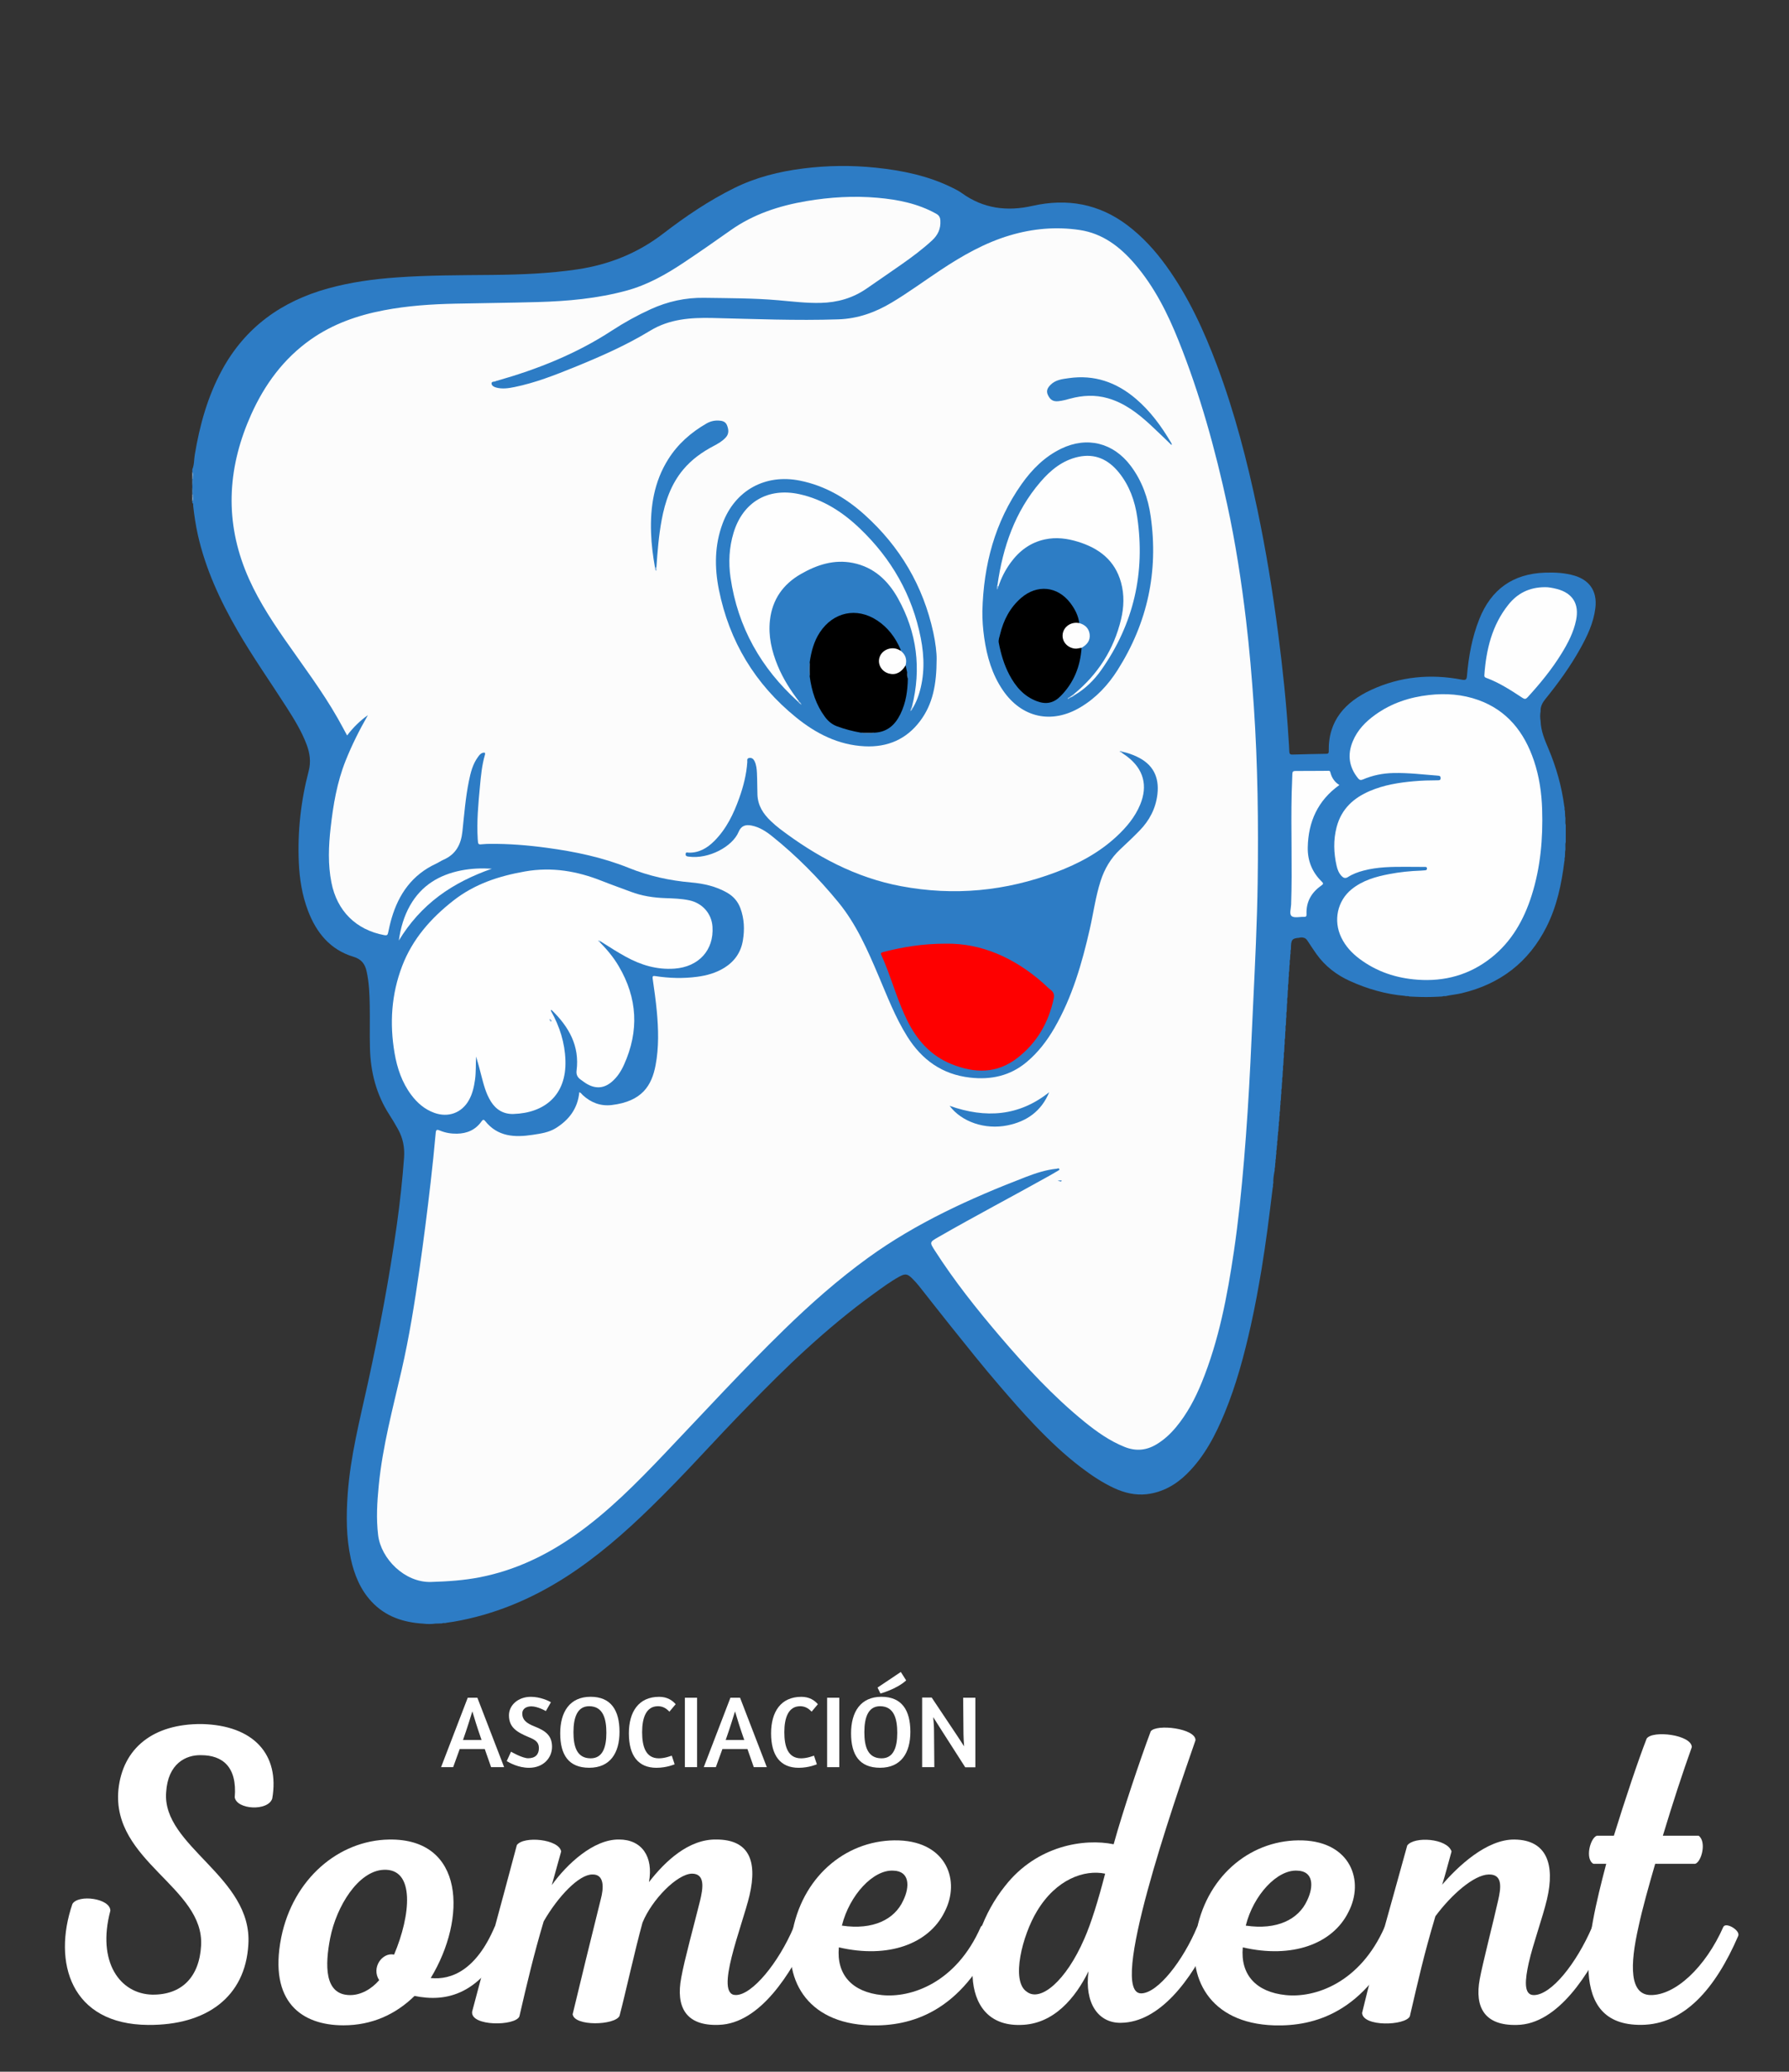 <svg xmlns="http://www.w3.org/2000/svg" xmlns:xlink="http://www.w3.org/1999/xlink" id="Capa_1" x="0px" y="0px" viewBox="0 0 512 592.81" style="enable-background:new 0 0 512 592.81;" xml:space="preserve"><rect x="0" y="0" width="512" height="592.81" fill="#333333" stroke="none"/> <style type="text/css"> .st0{fill:#2D7CC5;} .st1{fill:#4189CB;} .st2{fill:#7DAEDB;} .st3{fill:#84B2DD;} .st4{fill:#FCFCFC;} .st5{fill:#FEFEFE;} .st6{fill:#8AB6DE;} .st7{fill:#659FD4;} .st8{fill:#2D7DC5;} .st9{fill:#8CB7DF;} .st10{fill:#B7D2EB;} .st11{fill:#FE0000;} .st12{fill:#5385B3;} .st13{fill:#5382AC;} .st14{fill:#B5D1EA;} .st15{fill:#5086B8;} .st16{fill:#ACCBE8;} .st17{fill:#CFE1F1;} .st18{fill:#82B1DC;} .st19{fill:#A7C8E6;} .st20{fill:#FFFFFF;} </style> <path class="st0" d="M121.21,464.61c-5.73-0.34-10.9-2.01-14.92-6.36c-3.22-3.48-4.91-7.72-5.9-12.26 c-1.33-6.11-1.32-12.29-0.88-18.49c0.76-10.72,3.44-21.09,5.73-31.53c3.31-15.09,6.19-30.26,8.34-45.56 c0.89-6.37,1.59-12.76,2.06-19.17c0.21-2.87-0.32-5.57-1.71-8.08c-0.79-1.43-1.63-2.84-2.52-4.22c-3.72-5.77-5.35-12.17-5.53-18.96 c-0.11-4.03,0.01-8.07-0.06-12.11c-0.06-3.31-0.17-6.63-0.89-9.89c-0.47-2.14-1.47-3.51-3.79-4.21 c-6.68-2.02-10.63-6.91-13.02-13.24c-1.67-4.42-2.39-9.02-2.6-13.71c-0.39-8.88,0.58-17.63,2.83-26.22c0.68-2.61,0.33-5.06-0.58-7.5 c-1.42-3.8-3.54-7.24-5.71-10.64c-4.69-7.34-9.72-14.45-14.08-22c-4.99-8.65-9.16-17.63-11.36-27.43c-0.61-2.73-1.02-5.49-1.33-8.27 c-0.03-0.29,0.12-0.66-0.25-0.85c0-0.16,0-0.32,0-0.48c0.26-0.62,0.06-1.28,0.12-1.92c-0.06-0.64,0.14-1.29-0.12-1.92 c0-0.24,0-0.48,0-0.72c0.26-0.62,0.06-1.28,0.12-1.92c-0.06-0.64,0.14-1.29-0.12-1.92c0-0.24,0-0.48,0-0.72 c0.57-1.33,0.47-2.78,0.7-4.17c1.41-8.48,3.67-16.67,7.8-24.27c6.67-12.26,17.07-19.67,30.35-23.34c6.41-1.77,12.97-2.67,19.59-3.14 c9.13-0.66,18.29-0.63,27.44-0.72c8.15-0.09,16.28-0.39,24.37-1.6c9.07-1.36,17.27-4.65,24.57-10.27 c6.37-4.9,13.02-9.39,20.24-12.97c6.23-3.09,12.85-4.74,19.7-5.61c6.97-0.89,13.94-0.96,20.92-0.23c7.58,0.8,14.98,2.32,21.88,5.75 c0.93,0.46,1.87,0.93,2.7,1.54c6.16,4.44,12.93,5.27,20.19,3.63c9.9-2.23,19.03-0.62,27.21,5.58c4.31,3.27,7.9,7.21,11.05,11.57 c6.34,8.78,10.81,18.52,14.59,28.61c5.02,13.41,8.59,27.22,11.53,41.21c2.46,11.72,4.39,23.53,5.93,35.41 c1.3,10.02,2.37,20.06,2.98,30.15c0.07,1.2,0.18,2.39,0.21,3.59c0.02,0.65,0.21,0.91,0.91,0.89c3.19-0.1,6.39-0.16,9.59-0.22 c0.5-0.01,0.81-0.08,0.79-0.72c-0.2-8.77,4.72-14.12,12.12-17.56c8.29-3.84,17.02-4.66,25.98-2.93c1.19,0.23,1.37-0.1,1.46-1.16 c0.47-5.55,1.46-10.99,3.53-16.19c3.39-8.51,9.62-12.96,18.79-13.28c2.89-0.1,5.75,0.05,8.54,0.89c3.63,1.11,6.57,3.88,5.87,9.34 c-0.54,4.24-2.33,7.96-4.36,11.6c-2.85,5.1-6.28,9.82-9.95,14.36c-0.79,0.98-1.44,2.11-1.35,3.47c-0.16,0.94-0.16,1.87,0,2.81 c0.08,2.83,1.18,5.4,2.25,7.93c2.24,5.3,3.78,10.77,4.53,16.47c0.18,0.41-0.03,0.87,0.18,1.27c0.02,0.54,0.05,1.07,0.07,1.61 c0.21,0.81-0.09,1.65,0.17,2.46c0,1.63,0,3.25,0,4.88c-0.26,0.89,0.05,1.82-0.18,2.71c-0.02,0.53-0.04,1.07-0.06,1.6 c-0.2,0.41,0,0.86-0.17,1.27c-0.8,6.47-2.13,12.79-5.09,18.67c-5.1,10.13-13.24,16.37-24.23,18.99c-1.43,0.34-2.88,0.48-4.31,0.77 c-0.4,0.19-0.86-0.04-1.25,0.18c-0.46,0.02-0.92,0.04-1.39,0.07c-2.23,0.12-4.46,0.12-6.7,0c-0.46-0.02-0.93-0.04-1.39-0.06 c-0.39-0.23-0.85,0-1.24-0.18c-5.52-0.47-10.78-2-15.79-4.27c-3.79-1.72-7.07-4.23-9.53-7.67c-0.85-1.18-1.63-2.41-2.44-3.62 c-0.3-0.46-0.6-0.92-1.18-1.06c-0.46-0.15-0.92-0.14-1.39,0c-2.05,0.17-2.32,0.55-2.32,3.32c-0.24,0.48,0.02,1.01-0.18,1.49 c-0.02,0.46-0.04,0.91-0.06,1.37c-0.24,0.56,0.03,1.18-0.18,1.75c-0.02,0.53-0.04,1.07-0.06,1.6c-0.23,0.57,0.02,1.18-0.17,1.76 c-0.02,0.62-0.04,1.23-0.07,1.85c-0.25,0.65,0.04,1.34-0.18,1.99c-0.02,0.62-0.04,1.24-0.06,1.85c-0.25,0.64,0.03,1.34-0.17,1.98 c-0.02,0.69-0.05,1.39-0.07,2.08c-0.24,0.65,0.03,1.35-0.17,2c-0.02,0.62-0.04,1.24-0.06,1.85c-0.25,0.64,0.03,1.34-0.18,1.98 c-0.02,0.62-0.04,1.23-0.06,1.85c-0.25,0.65,0.03,1.34-0.18,1.99c-0.02,0.62-0.04,1.23-0.06,1.85c-0.25,0.65,0.03,1.34-0.18,1.99 c-0.02,0.61-0.04,1.22-0.07,1.84c-0.23,0.57,0.03,1.19-0.17,1.76c-0.02,0.54-0.04,1.08-0.06,1.62c-0.24,0.56,0.02,1.17-0.17,1.74 c-0.02,0.54-0.04,1.08-0.07,1.62c-0.25,0.56,0.03,1.17-0.18,1.73c-0.02,0.53-0.04,1.07-0.07,1.6c-0.22,0.49,0.01,1.02-0.17,1.52 c-0.02,0.53-0.05,1.07-0.07,1.6c-0.22,0.49,0.02,1.03-0.17,1.52c-0.02,0.46-0.04,0.91-0.06,1.37c-0.23,0.48,0.02,1.02-0.17,1.51 c-0.02,0.46-0.04,0.91-0.07,1.37c-0.21,0.4,0,0.86-0.17,1.27c-0.02,0.46-0.05,0.92-0.07,1.38c-0.23,0.48,0.02,1.02-0.18,1.5 c-0.02,0.38-0.04,0.76-0.06,1.14c-0.24,0.48,0.02,1.01-0.18,1.5c-0.02,0.37-0.04,0.75-0.06,1.12c-0.2,0.41,0,0.87-0.17,1.28 c-0.02,0.38-0.04,0.75-0.06,1.13c-0.21,0.4,0,0.86-0.18,1.27c-0.19,1.09-0.37,2.18-0.3,3.29c-0.22,0.4,0.01,0.86-0.18,1.26 c-0.5,3.97-0.96,7.95-1.5,11.92c-0.52,3.81-1.06,7.61-1.69,11.4c-0.91,5.41-1.89,10.82-3.09,16.17c-1.9,8.49-4.14,16.88-7.46,24.93 c-2.63,6.38-5.78,12.48-10.75,17.41c-3.21,3.19-7.04,5.36-11.56,5.89c-3.22,0.37-6.36-0.36-9.33-1.74c-3.4-1.58-6.48-3.64-9.46-5.91 c-4.85-3.68-9.21-7.86-13.39-12.23c-3.33-3.48-6.49-7.13-9.64-10.78c-4.93-5.7-9.61-11.6-14.32-17.47 c-3.05-3.8-6.04-7.66-9.07-11.48c-0.59-0.74-1.23-1.43-1.9-2.1c-1.37-1.37-2-1.48-3.77-0.51c-2.56,1.42-4.92,3.18-7.29,4.89 c-6.78,4.9-13.17,10.25-19.35,15.89c-5.67,5.17-11.07,10.61-16.44,16.09c-4.64,4.73-9.18,9.56-13.7,14.41 c-4.63,4.97-9.34,9.86-14.19,14.6c-7.53,7.35-15.44,14.28-24.31,19.98c-9.88,6.35-20.56,10.85-32.2,12.85 c-0.7,0.12-1.4,0.21-2.1,0.31c-0.4,0.18-0.86-0.04-1.25,0.18c-0.62,0.02-1.23,0.04-1.85,0.05 C123.46,464.75,122.33,464.74,121.21,464.61z"></path> <path class="st1" d="M55.02,139.6c0.47,0.6,0.16,1.3,0.22,1.95c-0.09,0.08-0.16,0.07-0.22-0.03 C55.02,140.88,55.02,140.24,55.02,139.6z"></path> <path class="st2" d="M55.02,135.04c0.53,0.58,0.1,1.27,0.22,1.89c-0.06,0.13-0.13,0.14-0.22,0.03 C55.02,136.32,55.02,135.68,55.02,135.04z"></path> <path class="st1" d="M55.02,136.96c0.07-0.01,0.15-0.01,0.22-0.03c-0.07,0.65,0.25,1.34-0.22,1.94 C55.02,138.24,55.02,137.6,55.02,136.96z"></path> <path class="st3" d="M55.02,141.52c0.07,0.01,0.15,0.02,0.22,0.03c-0.12,0.63,0.31,1.31-0.22,1.89 C55.02,142.8,55.02,142.16,55.02,141.52z"></path> <path class="st4" d="M302.46,334.42c-3.11,0.31-6.06,1.28-8.94,2.39c-15.83,6.1-31.22,13.08-45.05,23.08 c-8.56,6.2-16.46,13.17-24.02,20.54c-11.8,11.49-22.92,23.63-34.27,35.55c-7.98,8.38-16.09,16.62-25.61,23.31 c-8.27,5.81-17.22,10.07-27.2,12.03c-4.63,0.91-9.31,1.21-14.03,1.35c-7.48,0.22-14.29-6.6-15.12-13.39 c-0.58-4.74-0.29-9.46,0.17-14.17c1.09-11.25,4.04-22.13,6.56-33.1c2.18-9.5,3.7-19.11,5.09-28.74c1.19-8.28,2.24-16.59,3.2-24.9 c0.54-4.7,1.03-9.41,1.45-14.12c0.09-1.05,0.35-1.11,1.23-0.74c1.53,0.64,3.15,0.91,4.82,0.89c2.93-0.04,5.35-1.09,7.07-3.52 c0.35-0.49,0.6-0.65,1.03-0.11c3.59,4.52,8.46,4.74,13.59,3.96c2.28-0.35,4.6-0.66,6.62-1.91c3.83-2.38,6.3-5.66,6.74-10.29 c0.48,0.14,0.69,0.55,0.99,0.83c2.35,2.16,5.12,3.22,8.3,2.84c8.66-1.04,11.44-5.56,12.54-11.39c0.97-5.13,0.83-10.29,0.35-15.44 c-0.29-3.11-0.73-6.21-1.18-9.31c-0.12-0.81,0.16-0.85,0.79-0.75c3.98,0.61,7.97,0.72,11.96,0.19c2.74-0.36,5.37-1.1,7.75-2.57 c2.93-1.82,4.74-4.41,5.31-7.8c0.53-3.13,0.41-6.24-0.71-9.25c-0.72-1.94-1.98-3.4-3.81-4.45c-3.21-1.83-6.71-2.61-10.32-2.92 c-6.13-0.54-12.04-1.83-17.78-4.15c-7.52-3.03-15.42-4.68-23.45-5.76c-5.45-0.74-10.92-1.19-16.42-1.13 c-0.59,0.01-1.18,0.02-1.76,0.08c-1.52,0.16-1.53,0.17-1.63-1.41c-0.32-5.06,0.16-10.09,0.63-15.11c0.28-3.03,0.57-6.08,1.42-9.02 c0.24-0.82-0.29-0.68-0.67-0.57c-0.59,0.17-0.95,0.67-1.3,1.15c-1.53,2.07-2.12,4.51-2.62,6.97c-0.97,4.76-1.33,9.61-1.85,14.42 c-0.4,3.68-1.88,6.48-5.39,8.02c-0.75,0.33-1.43,0.81-2.18,1.16c-6.78,3.14-10.65,8.65-12.69,15.61c-0.4,1.35-0.7,2.72-0.99,4.1 c-0.14,0.65-0.33,0.86-1.08,0.72c-8.12-1.52-13.54-6.9-15.15-15.04c-1.03-5.21-0.82-10.44-0.23-15.66 c0.73-6.54,1.82-13.01,4.27-19.17c1.8-4.52,3.97-8.84,6.4-13.09c-2.26,1.61-4.22,3.53-5.95,5.82c-0.92-1.69-1.78-3.31-2.68-4.9 c-4.5-7.91-10.01-15.15-15.19-22.61c-4.38-6.31-8.51-12.77-11.34-19.96c-5.92-15.07-4.76-29.89,1.78-44.44 c3.84-8.52,9.23-15.89,16.97-21.36c6.33-4.47,13.45-6.96,21-8.4c6.76-1.29,13.61-1.75,20.47-1.89c7.85-0.17,15.69-0.24,23.54-0.46 c8.56-0.24,17.06-1.01,25.37-3.26c6.02-1.63,11.37-4.65,16.5-8.08c4.46-2.98,8.88-6.04,13.26-9.15c6.57-4.67,14-7.08,21.85-8.41 c6.72-1.13,13.48-1.54,20.28-0.94c5.85,0.52,11.55,1.65,16.77,4.56c0.86,0.48,1.16,1.04,1.21,2.02c0.13,2.3-0.71,4.08-2.37,5.62 c-2.74,2.53-5.73,4.75-8.78,6.89c-3.31,2.32-6.64,4.59-9.96,6.89c-3.95,2.74-8.36,3.99-13.15,4.1c-4.06,0.1-8.07-0.4-12.09-0.75 c-7.08-0.62-14.18-0.59-21.29-0.7c-5.37-0.08-10.41,1.05-15.27,3.26c-3.86,1.76-7.57,3.81-11.11,6.12 c-10.17,6.65-21.3,11.07-32.93,14.37c-0.08,0.02-0.17,0.01-0.23,0.06c-0.41,0.29-1.29,0.01-1.27,0.71c0.03,0.65,0.71,0.99,1.34,1.16 c1.76,0.47,3.51,0.2,5.24-0.15c5.9-1.2,11.48-3.39,17.04-5.64c7.48-3.04,14.87-6.28,21.79-10.49c5.52-3.36,11.59-3.77,17.82-3.63 c12,0.28,24,0.79,36.01,0.39c5.6-0.19,10.57-1.98,15.28-4.8c4.78-2.86,9.26-6.16,13.9-9.24c6.22-4.13,12.66-7.83,19.88-9.98 c6.56-1.96,13.24-2.56,20.01-1.55c6.6,0.99,11.56,4.81,15.77,9.71c5.61,6.53,9.41,14.12,12.57,22.03 c6.09,15.21,10.45,30.94,13.91,46.94c2.36,10.9,4.06,21.91,5.37,32.98c0.97,8.2,1.67,16.42,2.23,24.66 c1.13,16.69,1.33,33.4,1.1,50.12c-0.16,11.78-0.75,23.55-1.31,35.32c-0.27,5.51-0.5,11.03-0.77,16.54 c-0.46,9.3-1.05,18.6-1.83,27.88c-0.73,8.73-1.62,17.45-2.9,26.12c-1.89,12.78-4.29,25.45-9.2,37.49 c-1.87,4.58-4.17,8.94-7.35,12.77c-1.59,1.91-3.38,3.58-5.52,4.88c-2.95,1.8-5.98,2.08-9.21,0.78c-4.24-1.7-7.91-4.3-11.42-7.14 c-9.02-7.32-16.85-15.82-24.36-24.63c-6.64-7.79-12.99-15.79-18.52-24.41c-1.52-2.37-1.52-2.41,0.93-3.82 c10.53-6.05,21.29-11.69,31.89-17.62c0.96-0.53,1.9-1.1,2.84-1.66C303.14,334.07,302.75,334.39,302.46,334.42z"></path> <path class="st5" d="M157.7,289.31c2.48,4.4,3.96,9.1,4.12,14.12c0.33,10.05-6.08,15.06-14.86,15.33c-2.81,0.09-4.97-1.19-6.45-3.54 c-1.48-2.34-2.11-4.98-2.8-7.6c-0.46-1.77-0.91-3.53-1.45-5.29c-0.14,2.23,0,4.46-0.32,6.67c-0.29,2.01-0.72,3.98-1.73,5.78 c-2.04,3.67-5.91,5.1-9.91,3.66c-2.77-1-4.87-2.83-6.59-5.12c-2.68-3.58-4.05-7.68-4.79-11.99c-1.45-8.49-0.92-16.83,2.19-24.94 c2.94-7.66,8.13-13.59,14.63-18.68c6.07-4.76,13.01-7.03,20.52-8.35c7.68-1.35,14.92-0.1,22.01,2.72c2.74,1.09,5.52,2.06,8.28,3.1 c3.18,1.2,6.48,1.7,9.87,1.82c2.29,0.08,4.59,0.14,6.84,0.62c3.78,0.81,6.4,3.79,6.65,7.56c0.44,6.7-3.94,11.48-10.86,11.99 c-5.07,0.37-9.64-1.03-13.98-3.42c-2.32-1.28-4.56-2.69-6.78-4.12c-0.29-0.19-0.55-0.46-1.11-0.48c2.34,2.28,4.32,4.64,5.89,7.31 c5.4,9.15,5.87,18.57,1.51,28.22c-0.83,1.83-1.9,3.52-3.46,4.85c-2.16,1.85-4.45,2.1-6.96,0.74c-0.71-0.38-1.34-0.9-2-1.36 c-0.9-0.62-1.29-1.47-1.15-2.53c0.92-7.05-2.17-12.54-7.09-17.31c-0.06-0.06-0.13-0.08-0.2-0.04 C157.61,289.12,157.64,289.21,157.7,289.31z"></path> <path class="st5" d="M402.49,248.04c-4.12-0.01-8.23,0.01-12.26,1.08c-1.56,0.41-3.07,0.96-4.45,1.84 c-0.76,0.48-1.29,0.27-1.83-0.29c-0.77-0.81-1.18-1.83-1.42-2.91c-0.84-3.69-0.96-7.39,0-11.07c1.37-5.27,4.91-8.39,9.55-10.37 c4.02-1.71,8.26-2.39,12.55-2.77c2.29-0.21,4.58-0.26,6.88-0.27c0.44,0,0.79-0.03,0.78-0.65c-0.01-0.5-0.23-0.64-0.67-0.67 c-4.28-0.32-8.55-0.86-12.86-0.76c-3.02,0.07-5.93,0.65-8.72,1.85c-0.62,0.26-0.97,0.16-1.38-0.35c-2.58-3.19-3.09-6.72-1.52-10.54 c1.34-3.26,3.68-5.64,6.42-7.61c4.63-3.34,9.83-5.04,15.38-5.67c4.84-0.55,9.61-0.21,14.23,1.46c8.11,2.94,13.06,9.08,15.84,17.36 c1.51,4.49,2.19,9.16,2.34,13.89c0.26,8.35-0.46,16.59-2.98,24.57c-2.24,7.09-5.79,13.3-11.57,17.88 c-6.25,4.95-13.37,6.87-21.14,6.3c-6.04-0.44-11.63-2.26-16.59-5.98c-2.16-1.62-3.98-3.57-5.19-6.07 c-2.36-4.84-1.14-10.53,2.96-13.84c3.18-2.56,6.94-3.61,10.79-4.34c2.97-0.57,5.98-0.88,9.01-0.98c0.4-0.01,0.8-0.07,1.2-0.09 c0.33-0.02,0.56-0.12,0.55-0.53c-0.02-0.45-0.32-0.44-0.61-0.44C405.98,248.04,404.24,248.04,402.49,248.04z"></path> <path class="st5" d="M442.2,168.02c0.87-0.02,2.13,0.19,3.36,0.51c4.53,1.18,6.45,4.29,5.51,8.9c-0.71,3.49-2.33,6.59-4.17,9.58 c-2.79,4.53-6.14,8.61-9.72,12.52c-0.49,0.54-0.84,0.57-1.45,0.17c-3.32-2.18-6.65-4.36-10.41-5.74c-0.36-0.13-0.54-0.31-0.51-0.72 c0.51-7.34,2.17-14.3,6.86-20.19C434.22,169.85,437.57,168.03,442.2,168.02z"></path> <path class="st5" d="M383.32,224.63c-6.19,4.43-8.91,10.53-9.05,17.88c-0.07,3.76,1.26,7.08,3.99,9.74c0.5,0.48,0.54,0.7-0.07,1.12 c-2.86,1.99-4.43,4.68-4.27,8.25c0.03,0.61-0.2,0.76-0.75,0.74c-1.19-0.05-2.71,0.38-3.49-0.2c-0.77-0.57-0.21-2.17-0.17-3.32 c0.37-10.68-0.1-21.37,0.16-32.05c0.04-1.77,0.16-3.53,0.19-5.3c0.01-0.67,0.22-0.88,0.9-0.88c3.04,0.01,6.07-0.03,9.11-0.04 c0.33,0,0.73-0.13,0.86,0.4c0.19,0.79,0.5,1.52,0.98,2.18C382.15,223.77,382.72,224.26,383.32,224.63z"></path> <path class="st5" d="M114.15,269.12c0.48-3.54,1.45-6.92,3.21-10.03c3.27-5.75,8.35-8.77,14.6-10.01c2.9-0.57,5.83-0.69,8.79-0.5 c-5.41,1.91-10.54,4.37-15.16,7.83C120.97,259.88,117.18,264.13,114.15,269.12z"></path> <path class="st6" d="M157.66,292.38c-0.24-0.21-0.43-0.44-0.41-0.81c0.37,0.04,0.51,0.3,0.65,0.57 C157.82,292.22,157.74,292.3,157.66,292.38z"></path> <path class="st7" d="M302.72,337.91c0.25-0.21,0.56-0.18,0.86-0.19c0.15,0,0.33,0.02,0.25,0.22c-0.05,0.11-0.23,0.16-0.35,0.24 C303.3,337.88,302.97,338,302.72,337.91z"></path> <path class="st0" d="M321.26,215.12c1.41,0.29,2.77,0.77,4.07,1.38c4.59,2.14,6.5,5.75,5.91,10.79c-0.48,4.07-2.27,7.46-5.06,10.34 c-1.81,1.87-3.7,3.64-5.6,5.42c-2.68,2.52-4.47,5.54-5.6,9.06c-1.45,4.51-2.05,9.18-3.1,13.77c-2.24,9.84-5.03,19.48-10.12,28.29 c-2.11,3.65-4.65,6.97-7.91,9.71c-4.74,3.98-10.2,5.16-16.24,4.47c-7.99-0.91-13.77-5.08-17.96-11.76 c-3.41-5.44-5.69-11.42-8.19-17.29c-3.16-7.43-6.38-14.87-11.56-21.16c-5.66-6.89-11.92-13.24-18.9-18.83 c-1.74-1.4-3.63-2.63-5.89-3.08c-1.82-0.36-3.02,0.12-3.72,1.8c-1.75,4.22-8.55,7.87-14.27,7.09c-0.43-0.06-0.92-0.07-0.9-0.71 c0.03-0.7,0.56-0.43,0.89-0.42c2.98,0.07,5.31-1.33,7.31-3.33c3.47-3.47,5.54-7.78,7.16-12.33c1.18-3.32,2.05-6.71,2.29-10.25 c0.03-0.4-0.21-1.04,0.5-1.18c0.74-0.14,1.23,0.22,1.55,0.85c0.55,1.1,0.65,2.3,0.71,3.49c0.1,2.03,0.07,4.07,0.14,6.11 c0.11,3.16,1.65,5.52,3.83,7.59c0.81,0.77,1.65,1.51,2.54,2.19c10.42,7.92,21.7,14,34.74,16.45c15.19,2.85,29.94,1.43,44.38-4.02 c6.38-2.41,12.29-5.55,17.31-10.22c2.8-2.61,5.24-5.5,6.73-9.08c2.27-5.46,0.98-10.21-3.73-13.79c-0.51-0.39-1.05-0.73-1.57-1.1 C320.95,215.15,321,215.04,321.26,215.12z"></path> <path class="st8" d="M268.06,188.6c-0.02,7.25-1.09,12.88-4.73,17.72c-3.95,5.26-9.36,7.55-15.87,7.23 c-7.54-0.37-13.94-3.65-19.64-8.28c-11.72-9.51-19.11-21.74-22.08-36.55c-1.27-6.35-1.24-12.72,1.06-18.9 c3.54-9.53,12.22-14.29,22.17-12.28c7.14,1.44,13.19,4.99,18.51,9.79c10.11,9.12,16.73,20.33,19.63,33.68 C267.75,183.95,268.09,186.92,268.06,188.6z"></path> <path class="st8" d="M281.15,174.86c0.34-13.17,3.54-25.48,11.25-36.37c2.99-4.22,6.59-7.83,11.32-10.11 c7.42-3.57,14.91-1.69,19.89,4.93c3.22,4.29,4.97,9.21,5.71,14.44c2.26,15.79-0.92,30.48-9.46,43.96 c-2.74,4.33-6.2,8.03-10.66,10.68c-8.22,4.9-16.82,3.01-22.2-4.9c-3.08-4.52-4.56-9.63-5.32-14.98 C281.32,179.98,281.12,177.44,281.15,174.86z"></path> <path class="st8" d="M187.45,162.36c-0.58-3.26-1.01-6.55-1.12-9.86c-0.26-7.48,0.85-14.65,4.93-21.11 c2.74-4.36,6.49-7.64,10.92-10.2c1.06-0.61,2.21-0.9,3.44-0.85c1.05,0.04,2.02,0.26,2.45,1.36c0.47,1.2,0.62,2.41-0.36,3.48 c-0.99,1.08-2.24,1.79-3.51,2.46c-3.28,1.72-6.25,3.85-8.65,6.71c-3.52,4.2-5.21,9.19-6.19,14.46c-0.83,4.48-1.19,9.02-1.5,13.56 C187.72,162.52,187.58,162.52,187.45,162.36z"></path> <path class="st8" d="M335.28,127.34c-2.06-1.97-4.07-3.96-6.15-5.87c-3.55-3.26-7.35-6.17-12.09-7.52 c-3.6-1.03-7.18-0.85-10.76,0.12c-1.12,0.3-2.23,0.62-3.39,0.73c-1.5,0.15-2.35-0.38-3.01-1.83c-0.55-1.2,0-2.07,0.81-2.88 c1.44-1.43,3.35-1.62,5.19-1.88c7.31-1.05,13.64,1.17,19.18,5.89c4.16,3.54,7.33,7.89,10.09,12.56c0.08,0.14,0.15,0.28,0.2,0.43 C335.36,127.14,335.31,127.23,335.28,127.34z"></path> <path class="st8" d="M300.28,312.53c-2.25,5.44-6.43,8.39-11.99,9.5c-6.35,1.27-13.06-0.97-16.52-5.6 C282.08,320.07,291.61,319.43,300.28,312.53z"></path> <path class="st9" d="M187.45,162.36c0.14,0,0.27,0,0.41,0c0.06,0.34,0.09,0.67-0.05,1.02C187.45,163.1,187.38,162.75,187.45,162.36z "></path> <path class="st2" d="M321.26,215.12c-0.08,0.08-0.17,0.17-0.25,0.25c-0.2-0.1-0.4-0.19-0.65-0.31 C320.75,214.79,321.01,214.9,321.26,215.12z"></path> <path class="st10" d="M171.17,269.14c0.37,0.07,0.6,0.17,0.58,0.35c-0.05,0.42-0.24,0.09-0.35,0.02 C171.32,269.46,171.29,269.34,171.17,269.14z"></path> <path class="st11" d="M270.72,270.03c10.02-0.16,19.45,3.95,27.67,11.15c0.78,0.68,1.5,1.45,2.32,2.08 c0.86,0.66,1.08,1.41,0.86,2.46c-1.47,6.88-4.76,12.62-10.36,16.98c-5.91,4.6-12.26,4.45-18.86,1.81 c-6.04-2.42-9.98-6.95-12.78-12.66c-2.25-4.59-3.75-9.46-5.54-14.22c-0.53-1.41-1.11-2.81-1.73-4.19c-0.28-0.62-0.28-0.83,0.48-1.02 C258.32,271,263.92,270.03,270.72,270.03z"></path> <path class="st5" d="M261.01,202.17c2.72-10.82,1.42-21.16-3.99-30.9c-2.85-5.13-6.92-8.99-12.93-10.19 c-5.39-1.07-10.27,0.53-14.88,3.17c-5.1,2.92-8.18,7.29-8.85,13.19c-0.52,4.55,0.49,8.88,2.22,13.07c1.54,3.72,3.68,7.07,6.12,10.24 c-0.09,0.11-0.19,0.13-0.3,0.03c-10.61-9.57-17.26-21.32-19.33-35.52c-0.62-4.3-0.4-8.61,0.87-12.81c2.67-8.8,9.85-13,18.82-11.05 c6.77,1.48,12.37,5.09,17.29,9.79c9.06,8.64,15.05,19.06,17.47,31.4c1.06,5.39,1.13,10.79-0.55,16.11 c-0.44,1.37-1.01,2.69-1.75,3.93C260.79,202.64,260.94,202.39,261.01,202.17z"></path> <path d="M259.82,194.14c-0.06,3.52-0.54,6.92-2.11,10.15c-1.55,3.18-3.81,5.2-7.47,5.37c-1.28,0.15-2.55,0.14-3.83,0 c-2.34-0.42-4.62-0.99-6.86-1.83c-1.49-0.56-2.56-1.49-3.48-2.73c-2.54-3.44-3.78-7.36-4.34-11.54c-0.14-1.35-0.14-2.71,0-4.06 c0.44-3.05,1.2-5.98,2.93-8.59c3.86-5.8,10.49-7.21,16.31-3.42c3.13,2.04,5.28,4.91,6.75,8.31c0.06,0.13,0.04,0.3,0.06,0.44 c-0.51,0.18-0.91-0.18-1.36-0.29c-1.66-0.42-3.5,0.37-4.25,1.86c-0.64,1.27-0.2,3.05,1,3.96c1.37,1.05,3.33,0.99,4.63-0.11 c0.48-0.41,0.72-1.07,1.37-1.28c0.15,0.66,0.3,1.32,0.45,1.98C259.85,192.94,259.57,193.57,259.82,194.14z"></path> <path class="st5" d="M259.18,190.38c-1.19,2.04-2.83,2.86-4.72,2.37c-2.16-0.56-3.4-2.69-2.73-4.7c0.65-1.97,3.05-3.06,5.11-2.3 c0.33,0.12,0.64,0.32,0.96,0.49C259.17,187.32,259.61,188.71,259.18,190.38z"></path> <path class="st12" d="M231.75,189.49c0,1.35,0,2.71,0,4.06C231.4,192.2,231.4,190.85,231.75,189.49z"></path> <path class="st13" d="M246.42,209.66c1.28,0,2.55,0,3.83,0C248.97,210,247.69,210,246.42,209.66z"></path> <path class="st14" d="M261.01,202.17c0.07,0.15,0.14,0.31,0.21,0.46c-0.11,0.33-0.27,0.63-0.64,0.86 C260.6,202.97,260.74,202.55,261.01,202.17z"></path> <path class="st15" d="M259.82,194.14c-0.29-0.57-0.22-1.17-0.19-1.77C260.04,192.92,259.76,193.55,259.82,194.14z"></path> <path class="st16" d="M228.39,200.79c0.1-0.01,0.2-0.02,0.3-0.03c0.3,0.14,0.47,0.38,0.72,0.91 C228.88,201.37,228.59,201.14,228.39,200.79z"></path> <path class="st5" d="M285.47,167.41c1.54-10.91,5.01-21.02,12.3-29.51c2.9-3.38,6.3-6.17,10.79-7.16c4.86-1.08,8.69,0.77,11.7,4.52 c2.98,3.71,4.54,8.09,5.21,12.71c2.33,15.9-0.99,30.53-10.27,43.71c-2.03,2.88-4.53,5.37-7.61,7.19c-0.26,0.1-0.3-0.03-0.26-0.25 c6.86-5.63,11.43-12.73,13.5-21.37c0.84-3.5,0.97-7.04,0.01-10.55c-1.75-6.39-6.32-9.84-12.36-11.69c-3.09-0.95-6.24-1.35-9.45-0.66 c-4.15,0.89-7.31,3.27-9.78,6.64c-1.54,2.11-2.72,4.41-3.53,6.9C285.29,167.91,285.37,167.67,285.47,167.41z"></path> <path d="M309.54,185.37c-0.36,5.3-2.19,9.95-5.98,13.8c-2.01,2.04-4.18,2.47-6.81,1.48c-3.74-1.41-6.11-4.2-7.9-7.6 c-1.51-2.87-2.4-5.95-3.01-9.11c-0.16-0.83,0.19-1.64,0.38-2.44c0.97-4.04,2.8-7.59,5.98-10.37c4.57-3.98,10.44-3.42,14.11,1.4 c1.31,1.72,2.29,3.6,2.57,5.79c-0.38,0.28-0.84,0.18-1.27,0.25c-2.12,0.32-3.3,1.83-3.08,3.92c0.18,1.63,1.83,2.87,3.74,2.79 C308.7,185.26,309.14,185.05,309.54,185.37z"></path> <path class="st5" d="M309.54,185.37c-0.67,0.06-1.31,0.32-2,0.22c-2.07-0.29-3.55-1.94-3.43-3.89c0.12-1.99,1.83-3.5,3.95-3.49 c0.28,0,0.55,0.06,0.83,0.09c1.63,0.45,2.72,1.46,2.96,3.16C312.09,183.34,311.05,184.51,309.54,185.37z"></path> <path class="st17" d="M307.33,198.61c0.09,0.08,0.17,0.16,0.26,0.25c-0.33,0.35-0.75,0.56-1.19,0.72c-0.14,0.09-0.26,0.08-0.37-0.05 C306.46,199.23,306.9,198.92,307.33,198.61z"></path> <path class="st18" d="M285.47,167.41c0.07,0.16,0.02,0.39,0.25,0.47c0.01,0.32-0.09,0.59-0.4,0.84 C285.22,168.23,285.18,167.8,285.47,167.41z"></path> <path class="st19" d="M306.03,199.54c0.12,0.02,0.25,0.03,0.37,0.05c-0.26,0.15-0.52,0.31-0.8,0.48 C305.53,199.63,305.79,199.59,306.03,199.54z"></path> <g> <path class="st20" d="M136.62,485.8l7.66,19.87h-3.73l-1.82-5.2h-7.16l-1.88,5.2h-3.46l7.63-19.87H136.62z M135.18,489.7 c-0.53,1.73-1.47,4.78-2.67,8.19h5.31C136.59,494.4,135.65,491.31,135.18,489.7z"></path> <path class="st20" d="M157.99,499.86c0,2.99-2.32,5.99-6.6,5.99c-3.05,0-5.58-1.44-6.37-1.91l1.23-2.7 c0.03,0.03,3.23,1.88,4.9,1.88c2.06,0,3.08-1.09,3.08-2.91c0-1.76-1.12-2.41-2.93-3.14c-3.52-1.47-5.64-2.85-5.64-6.25 c0-2.88,2.61-5.28,6.25-5.28c2.73,0,5.19,1.17,5.75,1.56l-1.44,2.52c0-0.03-2.35-1.35-4.14-1.35c-1.41,0-2.61,0.65-2.61,2.05 c0,1.76,1.11,2.76,3.52,3.7C156.11,495.25,157.99,496.6,157.99,499.86z"></path> <path class="st20" d="M168.64,505.84c-5.87,0-8.31-3.64-8.31-9.86c0-6.13,2.73-10.45,8.69-10.45c5.84,0,8.28,3.85,8.28,10.04 C177.3,501.68,174.57,505.84,168.64,505.84z M169.05,503.14c3.4,0,4.49-3.11,4.49-7.28c0-3.96-0.88-7.63-4.93-7.63 c-3.4,0-4.49,3.23-4.49,7.43C164.12,499.62,165,503.14,169.05,503.14z"></path> <path class="st20" d="M192.26,502.38l0.82,2.47c-0.03,0-2.23,1-5.2,1c-5.22,0-7.9-3.46-7.9-9.86c0-6.16,2.79-10.45,8.66-10.45 c2.35,0,3.79,1.03,4.73,2.11l-1.79,2.14c-0.94-1-1.94-1.56-3.29-1.56c-3.35,0-4.52,3.29-4.52,7.43c0,4.11,1.03,7.48,4.79,7.48 C190.35,503.14,191.99,502.44,192.26,502.38z"></path> <path class="st20" d="M199.5,485.8v19.87h-3.49V485.8H199.5z"></path> <path class="st20" d="M211.8,485.8l7.66,19.87h-3.73l-1.82-5.2h-7.16l-1.88,5.2h-3.46l7.63-19.87H211.8z M210.36,489.7 c-0.53,1.73-1.47,4.78-2.67,8.19H213C211.77,494.4,210.83,491.31,210.36,489.7z"></path> <path class="st20" d="M232.96,502.38l0.82,2.47c-0.03,0-2.23,1-5.2,1c-5.22,0-7.9-3.46-7.9-9.86c0-6.16,2.79-10.45,8.66-10.45 c2.35,0,3.79,1.03,4.73,2.11l-1.79,2.14c-0.94-1-1.94-1.56-3.29-1.56c-3.35,0-4.52,3.29-4.52,7.43c0,4.11,1.03,7.48,4.79,7.48 C231.05,503.14,232.69,502.44,232.96,502.38z"></path> <path class="st20" d="M240.2,485.8v19.87h-3.49V485.8H240.2z"></path> <path class="st20" d="M260.54,495.57c0,6.1-2.73,10.27-8.66,10.27c-5.87,0-8.31-3.64-8.31-9.86c0-6.13,2.73-10.45,8.69-10.45 C258.11,485.53,260.54,489.38,260.54,495.57z M256.79,495.86c0-3.96-0.88-7.63-4.93-7.63c-3.4,0-4.49,3.23-4.49,7.43 c0,3.96,0.88,7.48,4.93,7.48C255.7,503.14,256.79,500.03,256.79,495.86z M251.97,484.59l-0.82-1.7l6.66-4.46l1.53,2.41 C256.64,483.33,252,484.59,251.97,484.59z"></path> <path class="st20" d="M279.15,485.8v19.9h-2.91l-6.69-10.45c-0.73-1.12-1.7-2.7-2.47-3.9c0.12,1.26,0.23,2.7,0.23,3.93l0.09,10.39 h-3.49v-19.93h2.73l6.9,10.33c0.76,1.12,1.61,2.46,2.38,3.64c-0.09-1.26-0.18-2.61-0.18-3.52l-0.09-10.39H279.15z"></path> </g> <g> <path class="st20" d="M67.18,514.31c0.73-8.78-3.54-12.07-9.63-12.07c-4.39-0.12-9.51,2.44-10,10.61 c-1.22,15.49,24.75,24.14,23.53,43.53c-0.85,15.12-12.07,23.17-28.65,23.05C20.24,579.3,15,561.5,20.73,544.79 c1.71-2.8,10.85-1.59,10.85,1.95c-3.9,14.75,2.8,23.78,11.95,24.02c8.54,0.12,13.53-5.12,14.02-14.02 c0.98-16.71-25.61-24.14-23.66-44.63c1.22-11.83,9.88-18.9,23.9-18.78c14.88,0.37,22.31,8.78,20.12,21.34 C76.69,518.33,67.79,517.85,67.18,514.31z"></path> <path class="st20" d="M123.27,566.01c5.97,0.61,13.05-2.32,18.29-14.63c0.73-1.46,5,0.85,4.27,2.44 c-7.93,17.31-18.29,19.14-27.19,17.31c-5.49,5.37-12.31,8.41-20.36,8.41c-11.83,0-21.46-6.58-17.8-25.12 c3.41-16.83,16.46-27.8,30.85-28.04C133.03,526.02,133.64,548.94,123.27,566.01z M94.5,554.55c-1.46,7.56-1.83,16.34,5.73,16.34 c3.05,0,6.1-1.71,8.29-4.27c-2.32-3.54,0.85-8.05,4.27-7.32c4.76-11.22,6.1-24.75-3.05-24.26 C102.54,535.41,96.32,545.4,94.5,554.55z"></path> <path class="st20" d="M194.97,565.89c0.85-4.88,3.78-15.49,5.37-21.95c0.85-3.54,1.58-7.8-2.32-7.8 c-4.27,0.12-11.46,7.44-14.14,14.02c-2.19,7.93-4.76,19.75-6.58,26.7c-1.34,2.68-12.92,3.05-13.41-0.49 c2.44-10.24,4.88-20.12,8.05-32.92c0.85-3.17,1.1-7.19-2.44-7.07c-3.78,0-9.75,6.22-13.9,13.41c-2.8,9.39-4.76,17.68-6.95,27.19 c-1.1,2.8-14.02,2.93-13.53-1.34c4.27-16.22,8.05-29.75,12.8-47.68c1.95-2.68,12.07-1.71,12.68,1.83l-2.68,9.63 c4.27-5.97,11.95-13.17,19.27-13.05c6.46,0,9.88,4.88,8.54,12.19c4.63-5.97,11.34-12.32,19.27-12.19c9.27,0,11.83,5.97,9.51,15.97 c-2.07,8.78-10.24,28.65-3.9,28.53c4.63,0,12.19-9.15,16.58-19.51c0.61-1.46,5,0.98,4.27,2.44c-5,10.73-13.9,25.24-25.73,25.61 C196.19,579.79,193.38,574.18,194.97,565.89z"></path> <path class="st20" d="M270.32,547.11c-4.51,9.14-16.09,13.41-30.24,10.12c-0.73,7.8,3.78,12.8,12.32,13.66 c8.29,0.85,21.22-3.41,28.29-19.51c0.73-1.46,5,0.98,4.39,2.44c-9.88,22.07-24.51,26.09-36.09,25.73 c-18.53-0.61-25.12-13.78-22.07-27.44c3.29-15.97,16.09-25.97,30.36-25.48C270.93,527.11,274.96,538.21,270.32,547.11z M240.94,551.01c9.02,1.34,15.12-1.83,17.56-7.19c1.95-4.02,1.83-8.41-2.8-8.54C249.96,534.92,243.13,542.23,240.94,551.01z"></path> <path class="st20" d="M342.14,497.97c-6.22,18.05-25.24,72.67-15.49,72.43c4.76-0.12,11.95-9.39,15.97-19.02 c0.73-1.46,5,0.98,4.27,2.44c-5.97,12.92-15.12,24.88-26.09,25c-6.46,0.12-10.49-5.61-9.27-14.75 c-3.66,7.44-9.88,15.24-19.51,15.36c-18.17,0.49-16.83-24.26-4.39-39.75c9.15-11.71,22.8-13.66,31.09-11.95 c2.56-9.27,7.68-24.51,10.61-32.31C330.92,493.22,342.26,494.56,342.14,497.97z M296.78,546.87c-4.15,6.83-7.56,20-2.93,23.05 c3.9,3.05,11.22-3.05,16.46-15.12c1.95-4.39,4.02-11.1,5.97-18.66C310.32,534.92,302.27,537.72,296.78,546.87z"></path> <path class="st20" d="M385.92,547.11c-4.51,9.14-16.09,13.41-30.24,10.12c-0.73,7.8,3.78,12.8,12.32,13.66 c8.29,0.85,21.22-3.41,28.29-19.51c0.73-1.46,5,0.98,4.39,2.44c-9.88,22.07-24.51,26.09-36.09,25.73 c-18.53-0.61-25.12-13.78-22.07-27.44c3.29-15.97,16.1-25.97,30.36-25.48C386.53,527.11,390.55,538.21,385.92,547.11z M356.53,551.01c9.02,1.34,15.12-1.83,17.56-7.19c1.95-4.02,1.83-8.41-2.8-8.54C365.55,534.92,358.73,542.23,356.53,551.01z"></path> <path class="st20" d="M442.74,543.45c-1.34,5.61-3.9,12.44-5.24,18.29c-0.98,4.51-1.59,9.15,1.46,9.15c5,0,12.19-9.02,16.71-19.51 c0.61-1.46,4.88,0.98,4.27,2.44c-4.88,10.61-14.02,25.48-25.85,25.61c-9.27,0.24-12.07-5.12-10.61-13.05 c0.73-4.15,4.15-17.44,5.24-22.44c0.85-3.66,1.46-7.68-2.68-7.56c-4.27,0.12-10.73,5.85-15.24,11.95 c-3.41,11.46-4.75,17.68-7.32,28.65c-1.34,2.68-13.41,3.05-13.66-0.98c3.9-16.22,8.05-30.12,12.92-47.92 c1.95-2.68,11.46-2.07,12.68,1.71c-1.1,3.9-1.58,5.97-2.68,9.51c4.39-5.12,12.68-13.05,20.73-12.92 C442.74,526.5,445.05,533.58,442.74,543.45z"></path> <path class="st20" d="M459.69,533.33h-3.66c-2.44-1.34-0.98-7.32,0.97-8.05h4.88c3.17-10.24,6.95-21.58,9.39-27.8 c1.71-2.44,12.8-1.1,12.92,2.44c-2.68,7.44-5.49,16.1-8.29,25.36h10.24c2.32,1.71,0.85,7.44-0.98,8.05h-11.46 c-1.83,6.34-3.66,12.8-4.75,17.92c-2.56,11.22-2.56,19.51,3.41,19.63c7.07,0.12,15.73-7.93,20.85-19.51 c0.73-1.46,4.88,0.98,4.27,2.56c-6.58,15.24-15.49,25.36-27.68,25.48C448.47,579.67,454.08,554.67,459.69,533.33z"></path> </g> </svg>